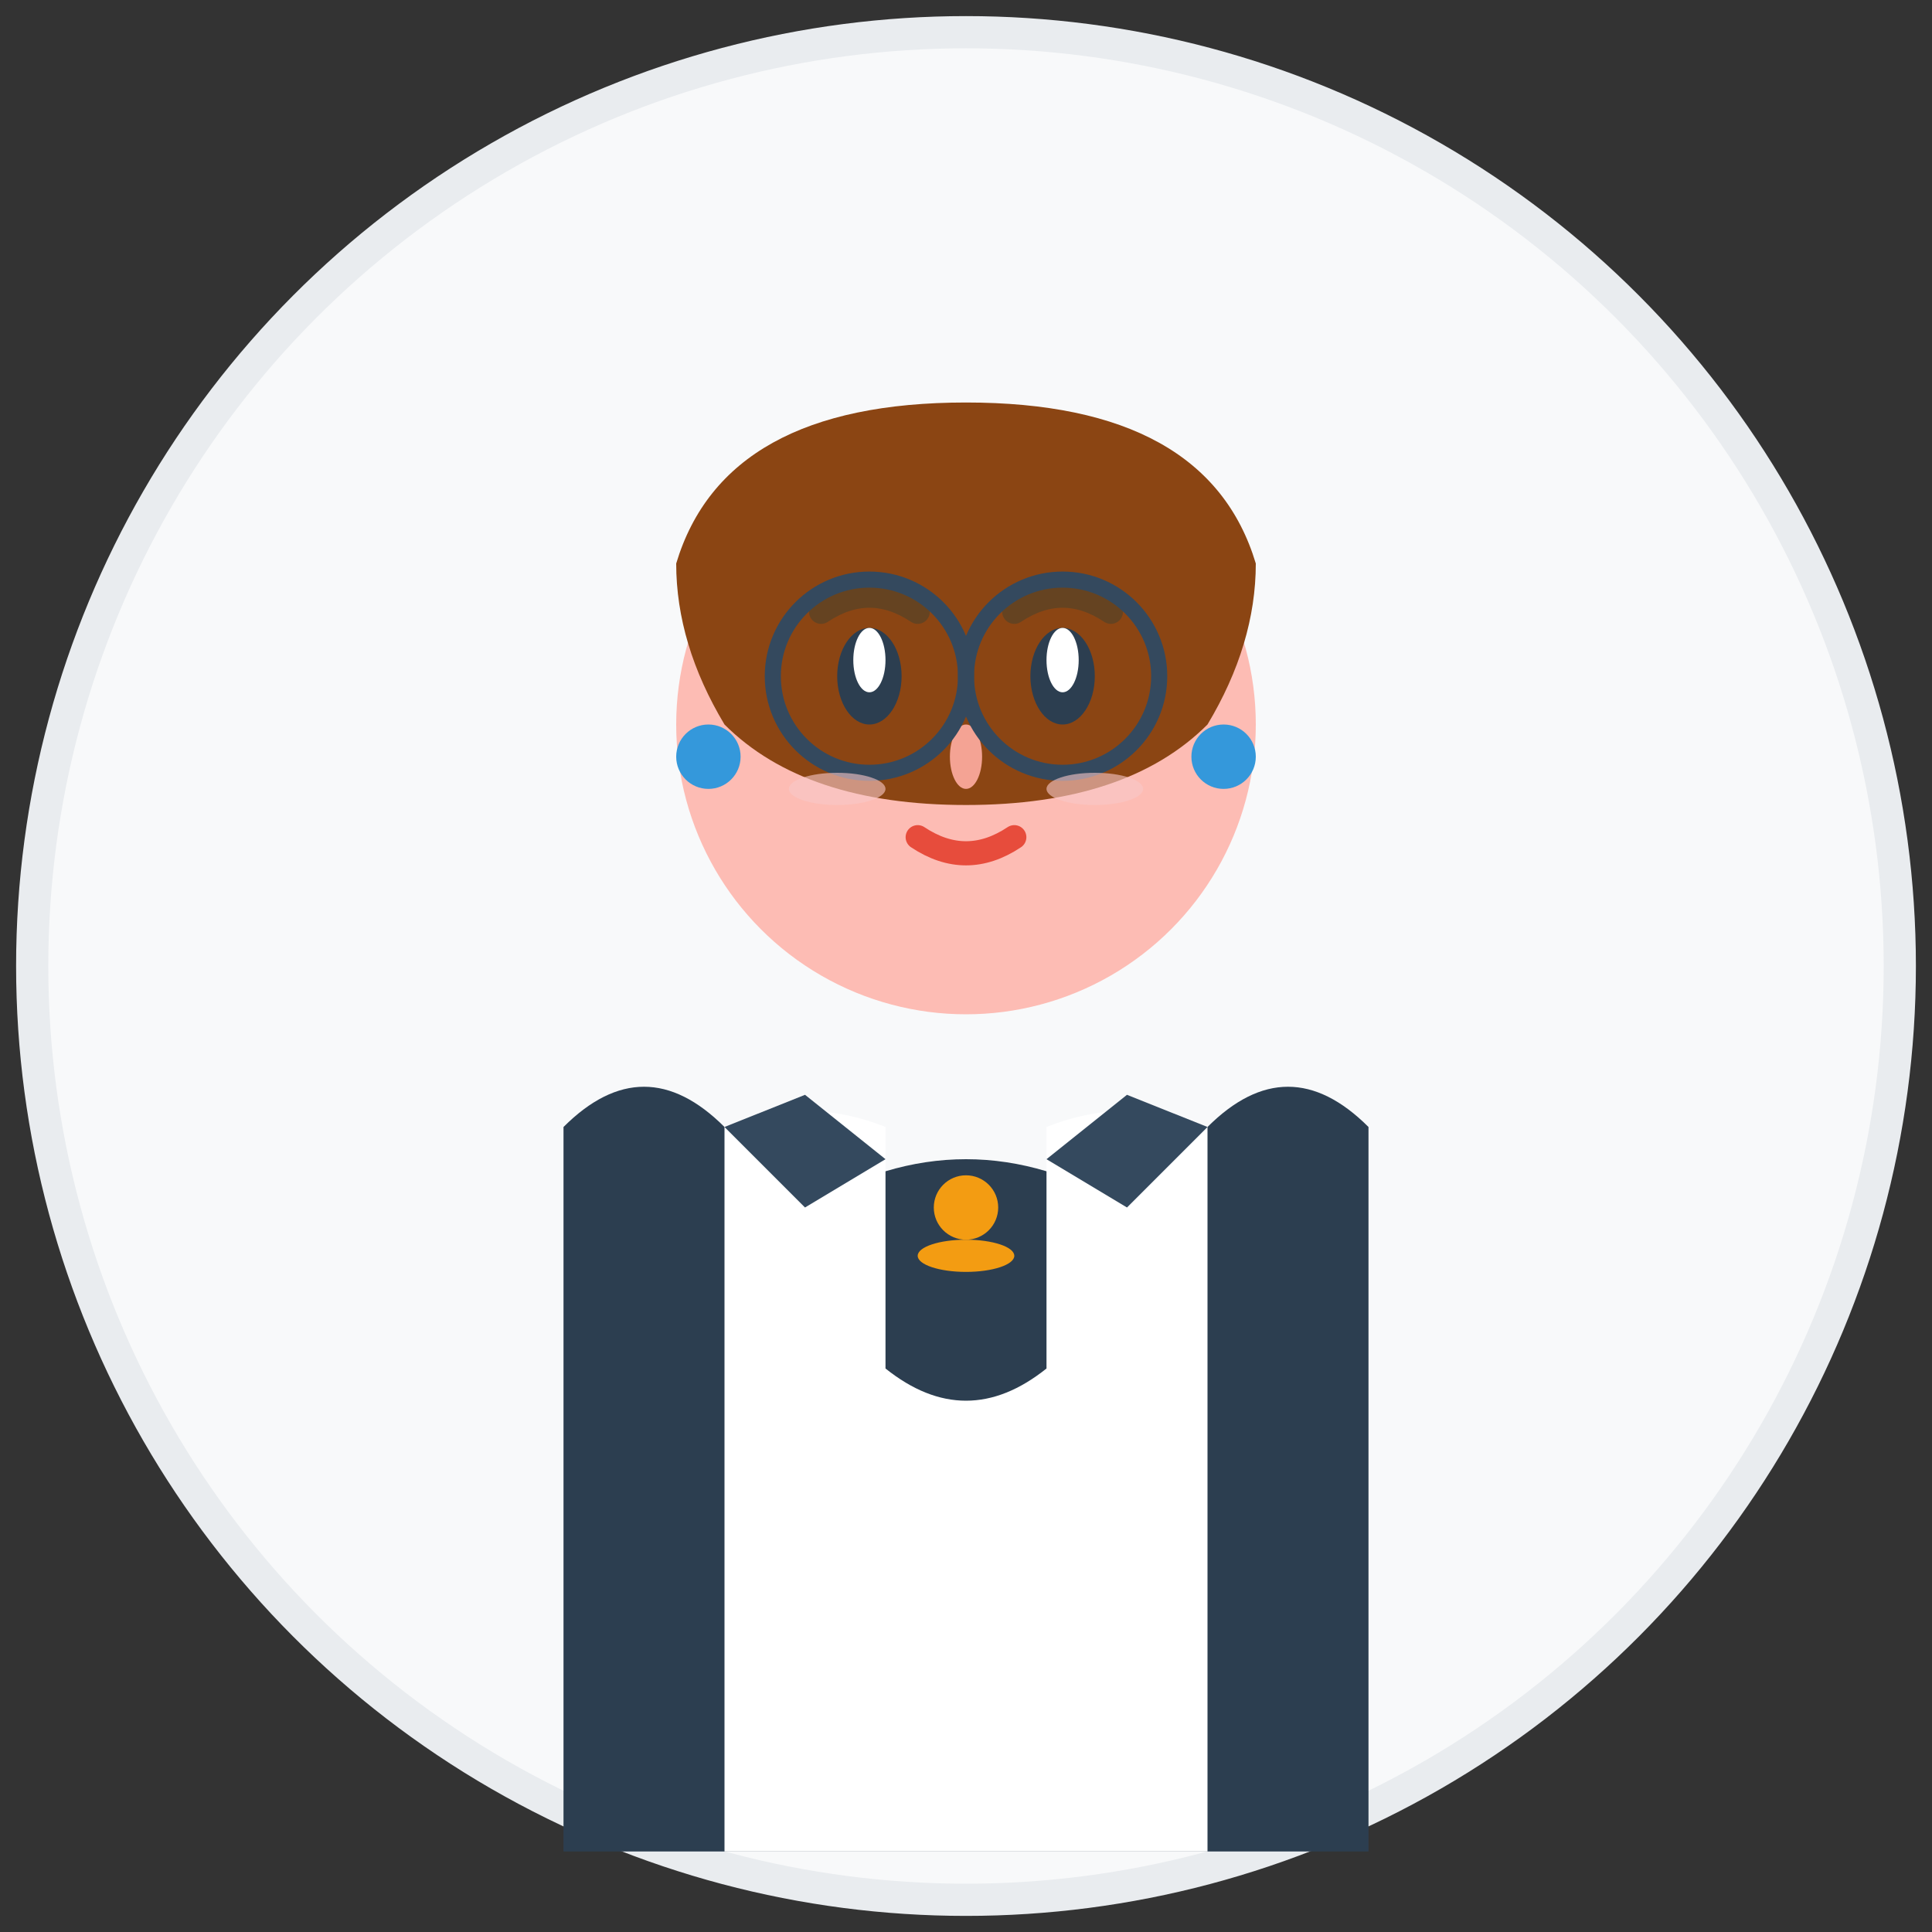 <svg width="120" height="120" viewBox="0 0 120 120" fill="none" xmlns="http://www.w3.org/2000/svg">
  <rect x="0" y="0" width="120" height="120" fill="#333333" stroke="none"/>
  <!-- Background circle -->
  <circle cx="60" cy="60" r="58" fill="#f8f9fa" stroke="#e9ecef" stroke-width="2"/>
  
  <!-- Head -->
  <circle cx="60" cy="45" r="18" fill="#fdbcb4"/>
  
  <!-- Hair (professional bob cut) -->
  <path d="M42 35 Q45 25 60 25 Q75 25 78 35 Q78 40 75 45 Q70 50 60 50 Q50 50 45 45 Q42 40 42 35" fill="#8B4513"/>
  
  <!-- Face features -->
  <!-- Eyes -->
  <ellipse cx="54" cy="42" rx="2" ry="3" fill="#2c3e50"/>
  <ellipse cx="66" cy="42" rx="2" ry="3" fill="#2c3e50"/>
  <ellipse cx="54" cy="41" rx="1" ry="2" fill="#ffffff"/>
  <ellipse cx="66" cy="41" rx="1" ry="2" fill="#ffffff"/>
  
  <!-- Eyebrows -->
  <path d="M51 38 Q54 36 57 38" stroke="#654321" stroke-width="1.5" fill="none" stroke-linecap="round"/>
  <path d="M63 38 Q66 36 69 38" stroke="#654321" stroke-width="1.5" fill="none" stroke-linecap="round"/>
  
  <!-- Nose -->
  <ellipse cx="60" cy="47" rx="1" ry="2" fill="#f4a394"/>
  
  <!-- Mouth -->
  <path d="M57 52 Q60 54 63 52" stroke="#e74c3c" stroke-width="1.5" fill="none" stroke-linecap="round"/>
  
  <!-- Professional blazer -->
  <path d="M35 70 Q40 65 45 70 L50 75 Q55 72 60 72 Q65 72 70 75 L75 70 Q80 65 85 70 L85 115 L35 115 Z" fill="#2c3e50"/>
  
  <!-- Blouse/shirt -->
  <path d="M45 70 Q50 68 55 70 L55 85 Q57.5 87 60 87 Q62.5 87 65 85 L65 70 Q70 68 75 70 L75 115 L45 115 Z" fill="#ffffff"/>
  
  <!-- Blazer lapels -->
  <path d="M45 70 L50 75 L55 72 L50 68 Z" fill="#34495e"/>
  <path d="M75 70 L70 75 L65 72 L70 68 Z" fill="#34495e"/>
  
  <!-- Professional necklace -->
  <circle cx="60" cy="75" r="2" fill="#f39c12"/>
  <ellipse cx="60" cy="78" rx="3" ry="1" fill="#f39c12"/>
  
  <!-- Glasses (professional look) -->
  <circle cx="54" cy="42" r="6" fill="none" stroke="#34495e" stroke-width="1"/>
  <circle cx="66" cy="42" r="6" fill="none" stroke="#34495e" stroke-width="1"/>
  <line x1="60" y1="42" x2="60" y2="42" stroke="#34495e" stroke-width="1"/>
  
  <!-- Professional earrings -->
  <circle cx="44" cy="47" r="2" fill="#3498db"/>
  <circle cx="76" cy="47" r="2" fill="#3498db"/>
  
  <!-- Subtle makeup -->
  <ellipse cx="52" cy="49" rx="3" ry="1" fill="#f8c8c8" opacity="0.6"/>
  <ellipse cx="68" cy="49" rx="3" ry="1" fill="#f8c8c8" opacity="0.6"/>
</svg>
